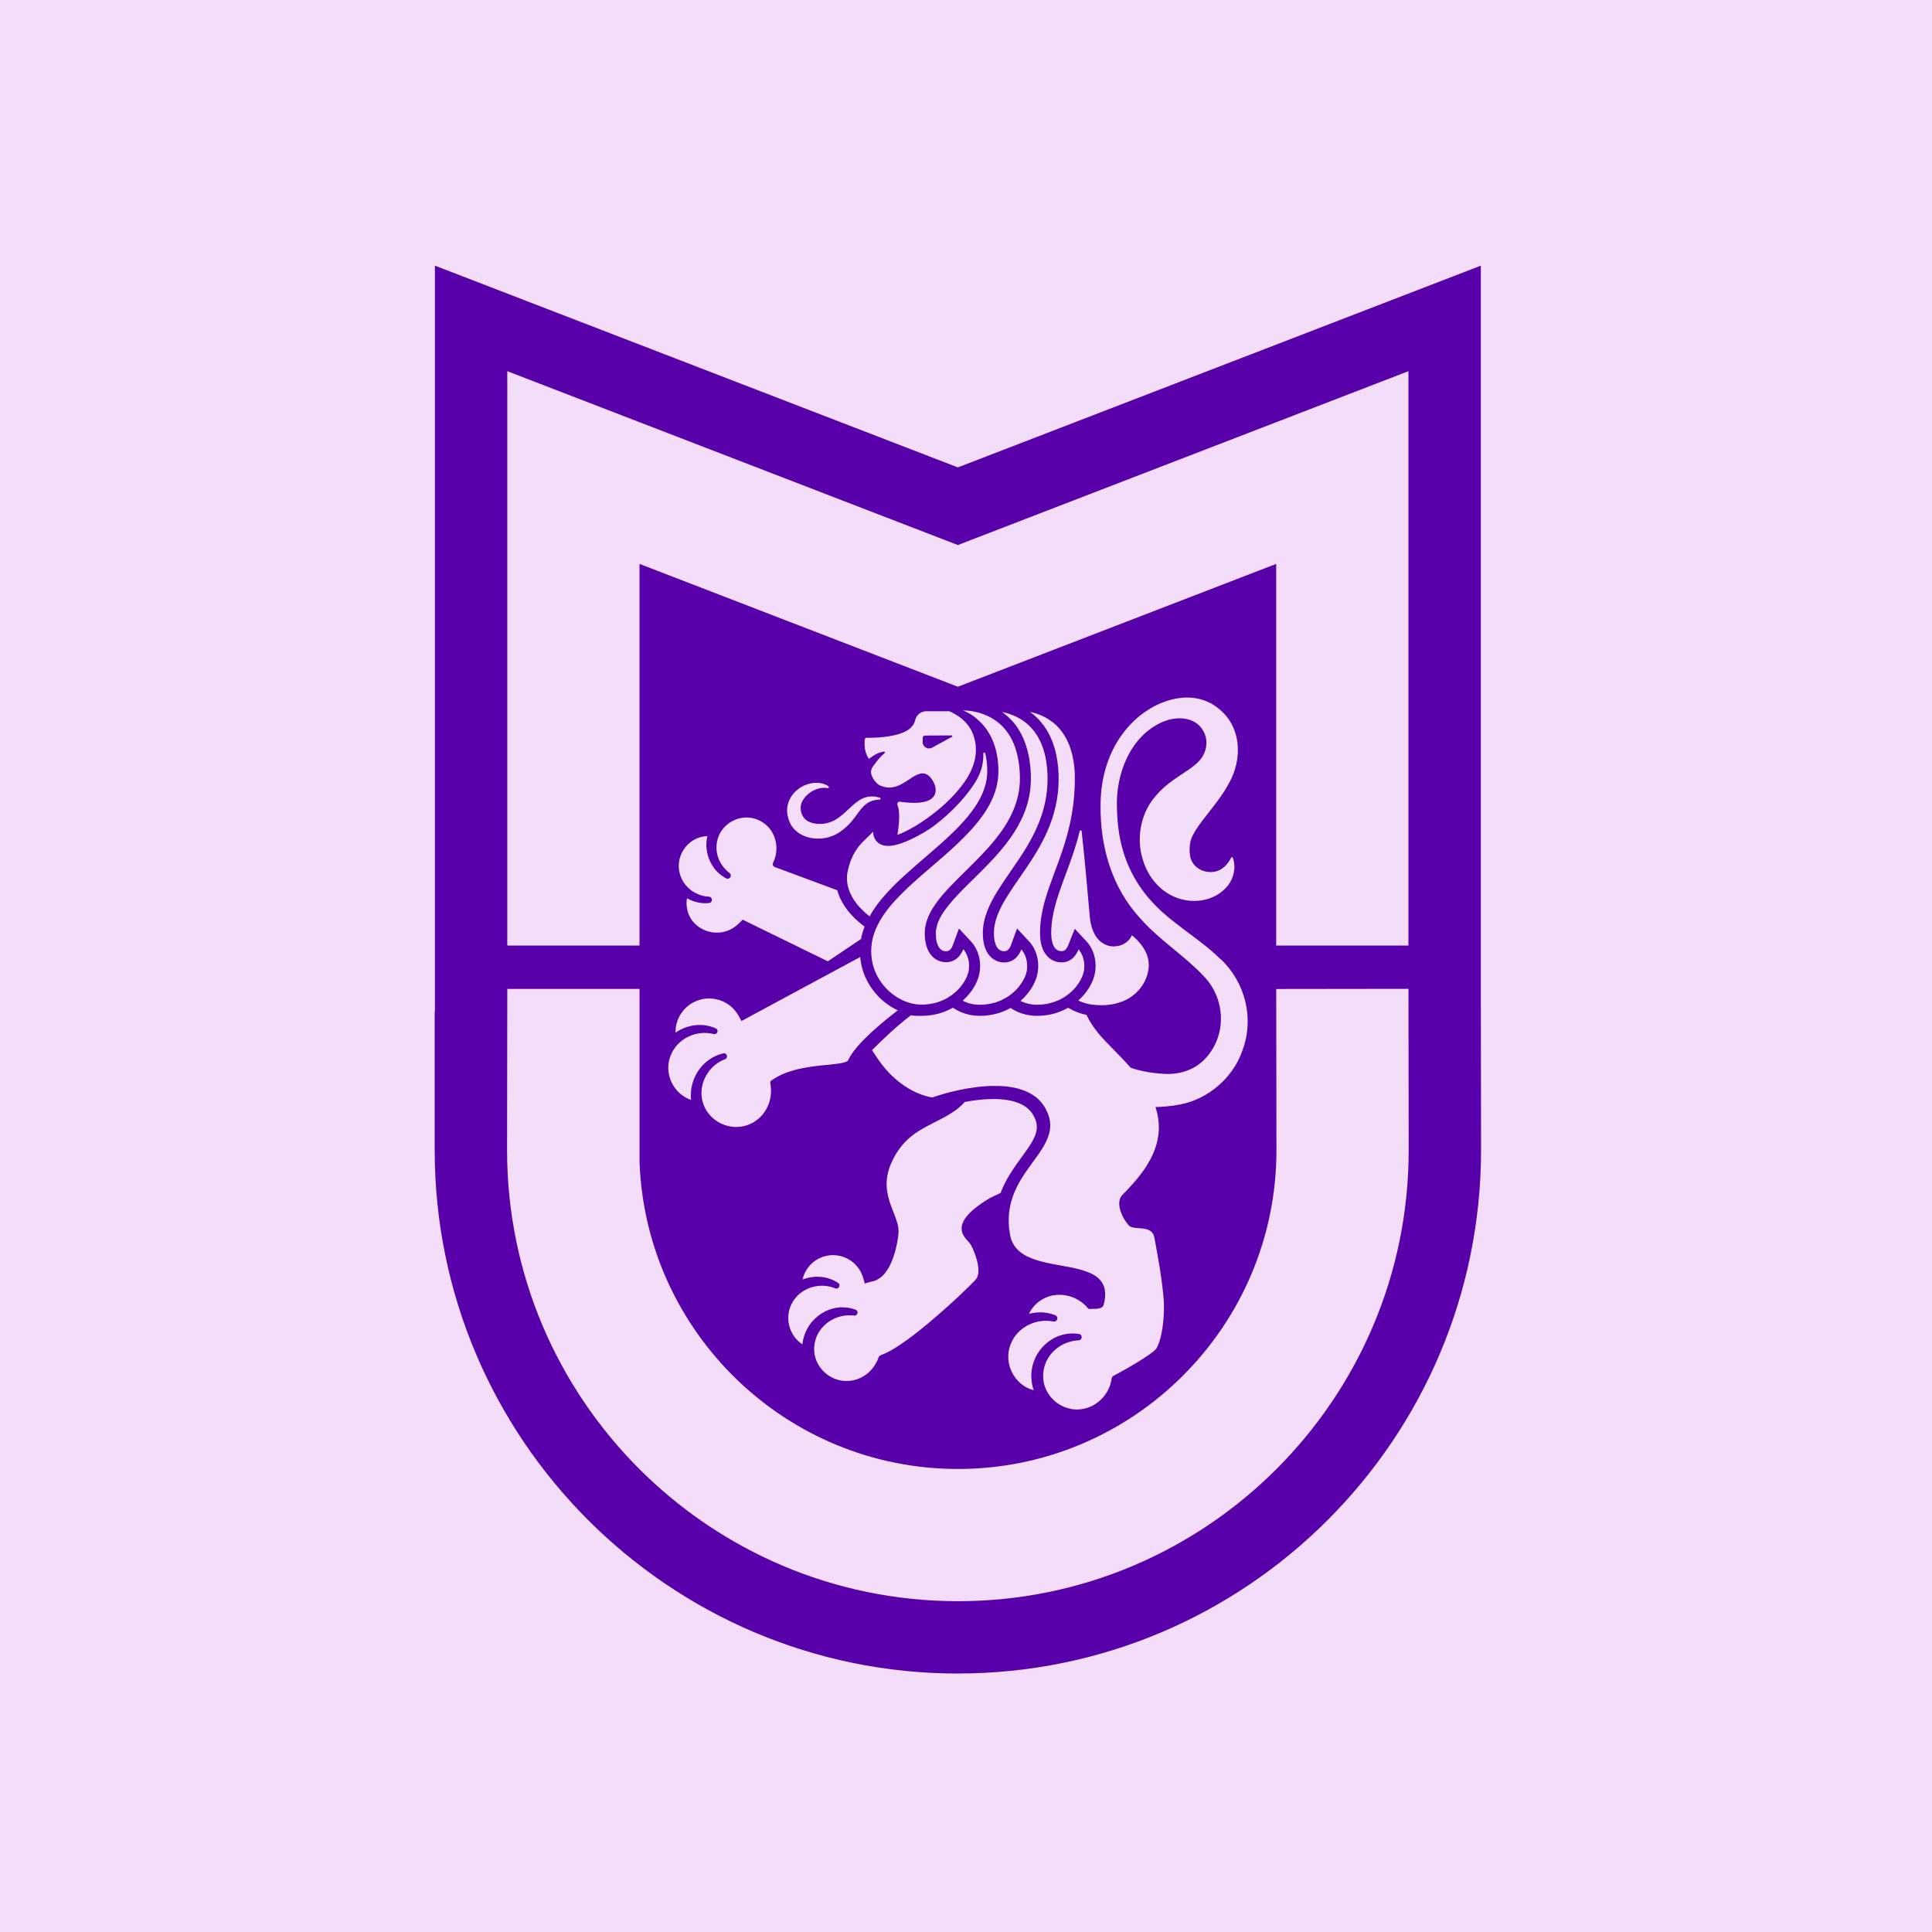 <svg width="80" height="80" viewBox="0 0 80 80" fill="none" xmlns="http://www.w3.org/2000/svg">
<rect width="80" height="80" fill="#F4DDF9"/>
<path fill-rule="evenodd" clip-rule="evenodd" d="M18 47.629C18 59.577 27.721 69.298 39.669 69.298V69.296C51.612 69.296 61.327 59.577 61.327 47.62L61.318 40.946V11L39.663 19.354L18.009 11V41.894H18V47.629Z" fill="#5800AA"/>
<path fill-rule="evenodd" clip-rule="evenodd" d="M58.32 39.154H52.844V23.35L39.663 28.436L26.481 23.35V39.154H21.006V15.37L39.663 22.569L58.32 15.37V39.154ZM39.669 66.302C29.373 66.302 20.997 57.926 20.997 47.631L21.006 40.95H26.482V48.129C26.745 55.176 32.559 60.827 39.669 60.827C46.939 60.827 52.855 54.907 52.855 47.631L52.846 40.953L58.322 40.946L58.331 47.627C58.331 57.926 49.959 66.302 39.669 66.302ZM28.39 36.647C28.332 36.576 28.281 36.497 28.238 36.413C28.224 36.386 28.211 36.356 28.2 36.327C27.863 35.503 28.48 34.636 29.289 34.623C29.203 34.993 29.258 35.388 29.43 35.721C29.472 35.805 29.523 35.884 29.58 35.959C29.615 36.007 29.653 36.051 29.693 36.093C29.741 36.14 29.792 36.186 29.847 36.228C29.898 36.268 29.951 36.303 30.008 36.336C30.015 36.34 30.022 36.344 30.029 36.348C30.036 36.352 30.043 36.356 30.05 36.36L30.054 36.362L30.059 36.365C30.063 36.367 30.066 36.369 30.069 36.371C30.109 36.393 30.147 36.391 30.18 36.376C30.191 36.371 30.2 36.365 30.209 36.358C30.228 36.343 30.242 36.323 30.252 36.301C30.261 36.279 30.262 36.255 30.259 36.232C30.255 36.204 30.242 36.177 30.213 36.155C30.184 36.133 30.156 36.109 30.129 36.085C30.116 36.074 30.103 36.063 30.092 36.052C30.087 36.049 30.084 36.044 30.079 36.04L30.079 36.04L30.079 36.04C30.077 36.037 30.075 36.035 30.072 36.032C29.997 35.959 29.933 35.88 29.878 35.794C29.873 35.786 29.868 35.778 29.863 35.77L29.862 35.77C29.853 35.756 29.844 35.742 29.836 35.727C29.745 35.566 29.688 35.386 29.671 35.2C29.657 35.02 29.679 34.852 29.73 34.698C29.754 34.621 29.785 34.552 29.825 34.482C29.865 34.413 29.911 34.349 29.962 34.288C30.354 33.836 31.059 33.681 31.624 34.08C32.072 34.393 32.248 34.987 32.098 35.503C32.08 35.573 32.052 35.639 32.021 35.705C32.019 35.709 32.017 35.713 32.016 35.718L32.016 35.718L32.016 35.718C32.014 35.722 32.012 35.726 32.01 35.73C31.994 35.761 31.992 35.793 32.001 35.82C32.01 35.847 32.029 35.871 32.054 35.888V35.889L32.067 35.895C32.076 35.901 32.085 35.904 32.094 35.906L34.669 36.863C34.874 37.621 35.5 38.15 35.8 38.367C35.743 38.514 35.698 38.662 35.666 38.816L35.661 38.848L35.656 38.88L34.279 39.806L30.771 38.091C30.766 38.088 30.763 38.085 30.76 38.082C30.756 38.079 30.754 38.077 30.753 38.078L30.749 38.082L30.74 38.078L30.742 38.091C30.652 38.184 30.557 38.279 30.453 38.358L30.449 38.361L30.449 38.361L30.449 38.361L30.449 38.361C30.424 38.381 30.398 38.401 30.37 38.417C29.618 38.902 28.562 38.472 28.44 37.566C28.422 37.44 28.425 37.313 28.447 37.194C28.722 37.352 29.042 37.427 29.36 37.392C29.483 37.381 29.51 37.238 29.443 37.169C29.422 37.149 29.397 37.134 29.36 37.13C29.075 37.117 28.799 37.011 28.579 36.834C28.509 36.777 28.447 36.715 28.39 36.647ZM42.793 46.187C42.542 45.737 41.982 45.508 41.131 45.508C40.728 45.508 40.315 45.561 39.945 45.63C39.918 45.663 39.839 45.748 39.788 45.793C39.671 45.9 39.548 45.991 39.422 46.073C39.2 46.218 38.967 46.337 38.732 46.456L38.628 46.509C38.551 46.547 38.474 46.588 38.397 46.628C38.296 46.681 38.198 46.738 38.099 46.798C38.047 46.829 37.996 46.862 37.945 46.897C37.872 46.948 37.799 47.001 37.729 47.058C37.66 47.115 37.588 47.177 37.52 47.245C37.482 47.283 37.444 47.323 37.407 47.365C37.217 47.579 37.043 47.843 36.897 48.18C36.878 48.222 36.862 48.262 36.847 48.302C36.801 48.423 36.77 48.54 36.748 48.654C36.726 48.767 36.715 48.875 36.714 48.981C36.712 49.051 36.714 49.12 36.719 49.188C36.724 49.256 36.734 49.322 36.745 49.386C36.756 49.45 36.77 49.514 36.785 49.574C36.8 49.635 36.818 49.697 36.836 49.755C36.854 49.814 36.874 49.872 36.895 49.929C36.903 49.952 36.911 49.974 36.919 49.996L36.92 49.996L36.922 50.004L36.935 50.037L36.99 50.18C37.003 50.214 37.016 50.246 37.029 50.279L37.052 50.339L37.063 50.368C37.089 50.437 37.114 50.504 37.134 50.57C37.189 50.745 37.222 50.916 37.204 51.08C37.2 51.125 37.193 51.174 37.186 51.225L37.186 51.226L37.18 51.267C37.171 51.335 37.158 51.406 37.144 51.481C37.125 51.58 37.101 51.684 37.072 51.79L37.061 51.83L37.05 51.869C37.036 51.922 37.019 51.975 37.001 52.028C36.983 52.081 36.964 52.134 36.942 52.186C36.935 52.203 36.928 52.22 36.921 52.237C36.906 52.271 36.892 52.305 36.876 52.339C36.865 52.365 36.853 52.389 36.84 52.413C36.82 52.451 36.8 52.489 36.778 52.526C36.757 52.559 36.737 52.59 36.717 52.621C36.688 52.665 36.655 52.705 36.622 52.744C36.605 52.764 36.589 52.782 36.571 52.8C36.536 52.837 36.499 52.87 36.461 52.899C36.406 52.941 36.349 52.976 36.287 53.005V53.007L36.278 53.011C36.277 53.011 36.276 53.011 36.276 53.011C36.275 53.012 36.274 53.013 36.274 53.013C36.23 53.033 36.183 53.047 36.135 53.059C36.113 53.064 36.091 53.068 36.069 53.071L35.848 53.135C35.846 53.136 35.845 53.137 35.843 53.137C35.842 53.138 35.841 53.138 35.839 53.139C35.831 53.142 35.824 53.146 35.817 53.15C35.812 53.153 35.808 53.155 35.804 53.157L35.809 53.146L35.74 52.907C35.733 52.885 35.725 52.863 35.718 52.843C35.495 52.197 34.799 51.831 34.135 52.023C33.802 52.118 33.527 52.339 33.361 52.641C33.3 52.751 33.258 52.866 33.231 52.983C33.698 52.802 34.239 52.822 34.7 53.117C34.803 53.183 34.764 53.316 34.677 53.349C34.647 53.36 34.614 53.36 34.58 53.346C34.133 53.161 33.61 53.223 33.22 53.489C33.143 53.542 33.07 53.6 33.006 53.67C32.944 53.736 32.887 53.807 32.837 53.886C32.835 53.89 32.833 53.894 32.83 53.898L32.826 53.906L32.823 53.911C32.461 54.51 32.658 55.298 33.227 55.666C33.257 55.342 33.383 55.044 33.569 54.799C33.621 54.731 33.678 54.669 33.738 54.61C33.804 54.546 33.873 54.489 33.947 54.437C34.188 54.266 34.472 54.158 34.77 54.136C34.819 54.133 34.871 54.131 34.922 54.133C34.98 54.135 35.039 54.14 35.098 54.147C35.145 54.155 35.193 54.162 35.24 54.175C35.303 54.189 35.367 54.209 35.429 54.233C35.535 54.274 35.529 54.402 35.456 54.455C35.432 54.471 35.401 54.48 35.367 54.475C35.279 54.464 35.189 54.46 35.101 54.464C35.099 54.464 35.097 54.464 35.095 54.464L35.09 54.465L35.085 54.465C35.083 54.466 35.081 54.466 35.079 54.466C35.068 54.466 35.058 54.467 35.047 54.469L35.043 54.469C35.037 54.469 35.032 54.469 35.026 54.471C35.002 54.473 34.977 54.477 34.953 54.48C34.873 54.491 34.796 54.51 34.719 54.535L34.716 54.536L34.711 54.538L34.705 54.54L34.7 54.541C34.697 54.542 34.694 54.543 34.691 54.544C34.527 54.599 34.373 54.682 34.237 54.79C34.159 54.852 34.087 54.921 34.023 54.998C33.925 55.117 33.844 55.255 33.791 55.406C33.738 55.558 33.712 55.71 33.712 55.856C33.712 55.952 33.721 56.045 33.742 56.135C33.764 56.233 33.795 56.327 33.839 56.415C34.126 57.017 34.858 57.375 35.577 57.079C35.83 56.973 36.042 56.794 36.196 56.57C36.274 56.457 36.338 56.332 36.382 56.201C36.395 56.168 36.415 56.146 36.439 56.131C36.443 56.129 36.448 56.127 36.454 56.126C36.459 56.122 36.465 56.119 36.471 56.116L36.487 56.109L36.505 56.1C36.783 56.005 37.154 55.776 37.559 55.483C37.711 55.373 37.866 55.255 38.024 55.13C38.05 55.109 38.076 55.088 38.102 55.067C38.129 55.046 38.155 55.025 38.181 55.004C38.287 54.92 38.391 54.832 38.495 54.745L38.495 54.745L38.495 54.745L38.495 54.745L38.495 54.744L38.495 54.744L38.495 54.744L38.496 54.744L38.496 54.744L38.496 54.744L38.496 54.744C38.705 54.568 38.911 54.389 39.105 54.217L39.242 54.096L39.246 54.092L39.25 54.089C39.329 54.017 39.407 53.946 39.482 53.877L39.482 53.877L39.523 53.84C39.61 53.759 39.693 53.682 39.77 53.609C39.922 53.465 40.055 53.337 40.161 53.232C40.297 53.099 40.388 53.002 40.417 52.965C40.441 52.936 40.459 52.903 40.474 52.864C40.489 52.826 40.498 52.786 40.505 52.744C40.509 52.714 40.513 52.685 40.514 52.654C40.516 52.592 40.513 52.526 40.505 52.458C40.498 52.394 40.485 52.328 40.471 52.261L40.469 52.25C40.452 52.18 40.432 52.111 40.41 52.041C40.399 52.006 40.388 51.973 40.375 51.94C40.34 51.842 40.3 51.748 40.264 51.668C40.238 51.615 40.212 51.567 40.189 51.527C40.178 51.507 40.161 51.486 40.141 51.463C40.125 51.444 40.107 51.424 40.088 51.403L40.088 51.403C40.059 51.371 40.027 51.337 39.996 51.298C39.964 51.258 39.932 51.216 39.905 51.168C39.89 51.144 39.878 51.119 39.867 51.093C39.865 51.089 39.863 51.086 39.862 51.082C39.861 51.078 39.859 51.075 39.857 51.071C39.85 51.053 39.845 51.035 39.839 51.016L39.839 51.016C39.834 50.994 39.828 50.972 39.825 50.949C39.815 50.89 39.815 50.828 39.828 50.76C39.841 50.692 39.867 50.621 39.909 50.544C39.913 50.538 39.916 50.531 39.92 50.524C39.925 50.515 39.93 50.506 39.936 50.496C39.948 50.476 39.962 50.456 39.977 50.435L39.977 50.435L39.977 50.435L39.993 50.412C40.033 50.357 40.081 50.303 40.137 50.244C40.154 50.226 40.172 50.207 40.192 50.189C40.26 50.123 40.339 50.055 40.43 49.986C40.485 49.944 40.544 49.9 40.608 49.854C40.622 49.843 40.637 49.834 40.652 49.823C40.756 49.752 40.873 49.677 41.003 49.6C41.022 49.588 41.082 49.561 41.155 49.529L41.155 49.528L41.155 49.528C41.246 49.487 41.357 49.437 41.431 49.398C41.651 48.814 41.997 48.337 42.304 47.914L42.306 47.913C42.86 47.151 43.113 46.76 42.791 46.181L42.793 46.187ZM34.42 44.077C34.355 44.084 34.285 44.092 34.214 44.099V44.097C34.071 44.11 33.917 44.126 33.76 44.147C33.165 44.222 32.495 44.357 31.99 44.71C31.957 44.719 31.93 44.739 31.911 44.769C31.895 44.794 31.89 44.825 31.897 44.862C31.931 45.031 31.935 45.204 31.913 45.373C31.862 45.764 31.663 46.136 31.342 46.376C30.7 46.871 29.794 46.699 29.337 46.106C29.28 46.033 29.23 45.955 29.188 45.869C29.15 45.79 29.119 45.706 29.095 45.616L29.084 45.572C29.002 45.239 29.057 44.895 29.207 44.599C29.247 44.518 29.294 44.441 29.348 44.37C29.417 44.276 29.498 44.191 29.587 44.115C29.624 44.084 29.662 44.057 29.701 44.029L29.701 44.029C29.77 43.982 29.843 43.94 29.92 43.903L29.92 43.903L29.92 43.903L29.92 43.903L29.92 43.903L29.921 43.903L29.921 43.903L29.921 43.903L29.921 43.903C29.953 43.889 29.986 43.874 30.021 43.861C30.043 43.852 30.061 43.839 30.074 43.825C30.081 43.815 30.089 43.806 30.092 43.797C30.098 43.781 30.103 43.764 30.103 43.748C30.103 43.713 30.091 43.676 30.067 43.651L30.061 43.646L30.057 43.642C30.053 43.64 30.05 43.637 30.047 43.634C30.036 43.627 30.023 43.621 30.008 43.618C29.99 43.612 29.968 43.612 29.944 43.618C29.849 43.642 29.758 43.673 29.67 43.709C29.448 43.804 29.254 43.942 29.097 44.11C29.037 44.174 28.982 44.242 28.932 44.313C28.886 44.381 28.844 44.45 28.808 44.522C28.648 44.833 28.577 45.19 28.614 45.545C27.876 45.294 27.476 44.443 27.768 43.711C27.772 43.703 27.776 43.694 27.779 43.685L27.779 43.685L27.786 43.669L27.79 43.66C27.82 43.588 27.858 43.521 27.898 43.457C27.948 43.38 28.003 43.308 28.065 43.244C28.436 42.855 29.02 42.679 29.552 42.818C29.589 42.827 29.62 42.822 29.646 42.807C29.726 42.761 29.745 42.628 29.635 42.58C29.062 42.331 28.442 42.435 27.971 42.761C27.962 42.26 28.228 41.769 28.698 41.513C29.026 41.336 29.402 41.295 29.759 41.402C30.063 41.491 30.323 41.678 30.502 41.934L30.502 41.934C30.533 41.98 30.564 42.026 30.59 42.073L30.702 42.278L35.619 39.628C35.636 39.808 35.668 39.985 35.72 40.157C35.819 40.488 35.985 40.801 36.214 41.083C36.481 41.411 36.812 41.667 37.175 41.835C37.172 41.837 37.169 41.839 37.167 41.841L37.167 41.841L37.167 41.841L37.163 41.844L37.16 41.846C37.048 41.932 36.929 42.026 36.809 42.123C36.49 42.381 36.15 42.672 35.855 42.963L35.84 42.977C35.765 43.05 35.694 43.125 35.626 43.199C35.588 43.241 35.551 43.283 35.515 43.325C35.502 43.34 35.489 43.356 35.476 43.371L35.476 43.371C35.463 43.386 35.451 43.401 35.438 43.416C35.417 43.441 35.398 43.466 35.379 43.49L35.354 43.523C35.248 43.663 35.165 43.799 35.112 43.923C35.004 44.006 34.75 44.042 34.42 44.077ZM43.976 36.62C43.914 36.794 43.854 36.964 43.801 37.13C43.64 37.634 43.528 38.118 43.528 38.638C43.528 39.112 43.682 39.385 43.953 39.385C44.02 39.385 44.134 39.385 44.234 39.136L44.298 38.975L44.505 38.461L45.001 38.993C45.104 39.103 45.431 39.515 45.354 40.197C45.329 40.422 45.237 40.673 45.085 40.917C44.99 41.069 44.871 41.218 44.728 41.356C44.711 41.373 44.693 41.39 44.675 41.406L44.65 41.429C44.654 41.431 44.657 41.433 44.659 41.434L44.659 41.434C44.696 41.451 44.732 41.467 44.769 41.482C44.777 41.485 44.785 41.488 44.794 41.491L44.807 41.497C44.82 41.502 44.833 41.507 44.846 41.511C44.974 41.555 45.111 41.586 45.254 41.603L45.312 41.608C45.349 41.612 45.386 41.616 45.42 41.617C45.435 41.619 45.45 41.619 45.466 41.619C45.51 41.621 45.554 41.623 45.596 41.623H45.62H45.631H45.676C45.7 41.623 45.724 41.623 45.748 41.621C45.764 41.621 45.779 41.619 45.795 41.617L45.861 41.612L45.909 41.606C45.92 41.605 45.932 41.604 45.943 41.603C45.952 41.601 45.962 41.6 45.971 41.599L45.975 41.599C45.989 41.597 46.004 41.595 46.017 41.592L46.077 41.581C46.082 41.58 46.087 41.579 46.092 41.578L46.099 41.576L46.112 41.574L46.121 41.572C46.126 41.571 46.131 41.57 46.136 41.569L46.15 41.565C46.16 41.563 46.17 41.561 46.18 41.559C46.184 41.558 46.189 41.557 46.193 41.556L46.193 41.556L46.193 41.556L46.193 41.556L46.193 41.556L46.193 41.556C46.199 41.555 46.205 41.553 46.211 41.552C46.215 41.551 46.218 41.549 46.222 41.548L46.251 41.54L46.28 41.532L46.319 41.52C46.331 41.517 46.343 41.513 46.355 41.509L46.365 41.506L46.377 41.502C46.388 41.498 46.401 41.495 46.412 41.491C46.421 41.488 46.43 41.484 46.439 41.481C46.453 41.476 46.466 41.471 46.48 41.466C46.487 41.462 46.495 41.46 46.5 41.458L46.526 41.447L46.526 41.447L46.526 41.447L46.526 41.447C46.546 41.439 46.567 41.43 46.586 41.42L46.599 41.414L46.603 41.412L46.61 41.409C46.623 41.403 46.637 41.396 46.65 41.389L46.668 41.38C46.674 41.377 46.679 41.374 46.684 41.371C46.689 41.369 46.694 41.366 46.699 41.363L46.7 41.363L46.721 41.351C46.73 41.346 46.739 41.341 46.747 41.336C46.758 41.33 46.769 41.323 46.778 41.316L46.822 41.288C46.828 41.284 46.833 41.281 46.838 41.277L46.839 41.276C46.843 41.273 46.848 41.27 46.853 41.266C46.862 41.26 46.871 41.254 46.879 41.247L46.88 41.247L46.89 41.24L46.893 41.237C46.903 41.23 46.914 41.222 46.923 41.213C46.935 41.204 46.948 41.193 46.961 41.182C46.964 41.179 46.968 41.177 46.971 41.174C46.977 41.169 46.983 41.163 46.99 41.158C46.997 41.153 47.003 41.147 47.009 41.142C47.015 41.136 47.021 41.131 47.027 41.125C47.03 41.122 47.033 41.12 47.036 41.117C47.042 41.111 47.048 41.106 47.054 41.1C47.067 41.089 47.078 41.078 47.089 41.065C47.094 41.06 47.099 41.056 47.103 41.051L47.105 41.048C47.108 41.045 47.111 41.042 47.113 41.039C47.118 41.034 47.123 41.029 47.127 41.023C47.134 41.016 47.141 41.008 47.148 41.001C47.151 40.997 47.155 40.993 47.159 40.989L47.159 40.989L47.164 40.983L47.17 40.977C47.176 40.97 47.182 40.962 47.188 40.955L47.191 40.952C47.196 40.945 47.201 40.939 47.206 40.933C47.212 40.928 47.217 40.92 47.221 40.915L47.236 40.895C47.247 40.88 47.258 40.866 47.269 40.851C47.272 40.847 47.274 40.842 47.278 40.838L47.285 40.827L47.296 40.812L47.314 40.785C47.317 40.78 47.319 40.776 47.322 40.772C47.324 40.768 47.326 40.764 47.329 40.759C47.338 40.745 47.347 40.73 47.355 40.715L47.371 40.688L47.378 40.674L47.382 40.667L47.382 40.667L47.388 40.656L47.393 40.646L47.398 40.635L47.402 40.627C47.404 40.623 47.406 40.62 47.408 40.617C47.415 40.602 47.42 40.589 47.428 40.576C47.433 40.565 47.437 40.556 47.441 40.545C47.443 40.538 47.446 40.531 47.449 40.524L47.449 40.524L47.453 40.514L47.457 40.503C47.459 40.498 47.461 40.493 47.463 40.488L47.465 40.482L47.47 40.472C47.475 40.457 47.481 40.444 47.484 40.43C47.488 40.419 47.492 40.408 47.495 40.399C47.501 40.384 47.505 40.369 47.508 40.355C47.51 40.349 47.511 40.344 47.513 40.339L47.515 40.332L47.517 40.324C47.521 40.309 47.525 40.294 47.528 40.278C47.53 40.269 47.534 40.258 47.536 40.249L47.536 40.248C47.539 40.232 47.543 40.216 47.545 40.199L47.548 40.186L47.55 40.174L47.561 40.1V40.099C47.62 39.599 47.345 39.2 47.124 38.964C47.102 38.94 47.08 38.918 47.06 38.898L47.06 38.898C47.038 38.876 47.016 38.856 46.996 38.838L46.974 38.818C46.944 38.792 46.92 38.771 46.901 38.756L46.901 38.756C46.883 38.74 46.871 38.73 46.868 38.726C46.861 38.744 46.851 38.763 46.842 38.781C46.839 38.786 46.835 38.792 46.833 38.797C46.829 38.804 46.826 38.81 46.822 38.816C46.818 38.822 46.815 38.828 46.811 38.834C46.81 38.837 46.808 38.84 46.806 38.842L46.803 38.846C46.801 38.848 46.8 38.85 46.798 38.852C46.791 38.863 46.784 38.873 46.775 38.883L46.771 38.887L46.769 38.89L46.767 38.893L46.764 38.897C46.763 38.898 46.761 38.9 46.76 38.902C46.757 38.904 46.755 38.907 46.752 38.91L46.747 38.916C46.743 38.921 46.739 38.926 46.734 38.931L46.718 38.947C46.709 38.959 46.698 38.968 46.687 38.977L46.683 38.979L46.679 38.983C46.678 38.985 46.676 38.986 46.675 38.987L46.672 38.99L46.623 39.028C46.622 39.029 46.621 39.029 46.62 39.03C46.619 39.03 46.618 39.031 46.617 39.032C46.602 39.043 46.586 39.054 46.569 39.063C46.567 39.065 46.564 39.066 46.56 39.068L46.555 39.071L46.551 39.074C46.538 39.081 46.526 39.088 46.515 39.094L46.493 39.105C46.486 39.108 46.48 39.11 46.474 39.113C46.468 39.116 46.462 39.119 46.456 39.121L46.452 39.123L46.448 39.125L46.441 39.127L46.432 39.13C46.428 39.132 46.424 39.134 46.42 39.136L46.413 39.138C46.407 39.14 46.4 39.142 46.394 39.145C46.391 39.146 46.388 39.147 46.384 39.148C46.38 39.15 46.375 39.151 46.37 39.153C46.355 39.156 46.341 39.16 46.324 39.163C46.319 39.165 46.312 39.167 46.306 39.167L46.294 39.169L46.283 39.171L46.266 39.175C46.258 39.176 46.25 39.177 46.242 39.178C46.24 39.178 46.238 39.178 46.236 39.179C46.233 39.179 46.231 39.18 46.229 39.18C46.211 39.182 46.193 39.184 46.176 39.185C46.169 39.185 46.161 39.185 46.152 39.187C46.148 39.187 46.143 39.188 46.138 39.188L46.13 39.189L46.126 39.189L46.121 39.189H46.11C46.102 39.189 46.094 39.189 46.086 39.188L46.077 39.188L46.067 39.187L46.061 39.187C46.056 39.187 46.052 39.187 46.047 39.186C46.042 39.186 46.038 39.185 46.033 39.185C46.011 39.184 45.991 39.18 45.969 39.176C45.964 39.174 45.96 39.174 45.955 39.174C45.929 39.169 45.903 39.163 45.878 39.154C45.874 39.153 45.87 39.152 45.867 39.151C45.863 39.149 45.859 39.148 45.856 39.147C45.837 39.142 45.819 39.134 45.801 39.127L45.801 39.127C45.797 39.125 45.794 39.124 45.79 39.122L45.787 39.12L45.787 39.12L45.787 39.12L45.787 39.12L45.787 39.12L45.787 39.12C45.782 39.118 45.778 39.116 45.773 39.114C45.757 39.107 45.742 39.099 45.726 39.09C45.721 39.087 45.716 39.085 45.711 39.082L45.705 39.078L45.697 39.074L45.653 39.046L45.647 39.042L45.638 39.036C45.633 39.033 45.628 39.03 45.623 39.026L45.58 38.993L45.552 38.971C45.537 38.959 45.523 38.944 45.508 38.929L45.508 38.929L45.486 38.907L45.484 38.905C45.467 38.886 45.447 38.864 45.431 38.841L45.431 38.84L45.429 38.839L45.428 38.837C45.426 38.835 45.425 38.834 45.424 38.832C45.404 38.807 45.384 38.777 45.365 38.748L45.349 38.721L45.341 38.707C45.331 38.69 45.321 38.673 45.312 38.655C45.305 38.642 45.3 38.629 45.294 38.616C45.283 38.594 45.274 38.572 45.265 38.55C45.263 38.544 45.26 38.538 45.257 38.532L45.257 38.532L45.253 38.523C45.251 38.517 45.248 38.511 45.246 38.505C45.24 38.488 45.235 38.473 45.229 38.457L45.221 38.433C45.215 38.417 45.21 38.4 45.206 38.384L45.195 38.344L45.184 38.305L45.181 38.293L45.179 38.283L45.179 38.283L45.179 38.283L45.179 38.283C45.176 38.274 45.173 38.264 45.171 38.254C45.164 38.223 45.159 38.192 45.153 38.161C45.151 38.153 45.15 38.144 45.148 38.136C45.147 38.128 45.146 38.121 45.144 38.113C45.137 38.064 45.131 38.014 45.126 37.963L45.07 37.344C45.05 37.111 45.031 36.904 45.014 36.713C45.007 36.627 44.999 36.545 44.992 36.462C44.987 36.401 44.981 36.342 44.976 36.283L44.97 36.224L44.959 36.098C44.956 36.062 44.952 36.027 44.949 35.992C44.946 35.957 44.943 35.922 44.939 35.886C44.935 35.844 44.932 35.802 44.926 35.76C44.918 35.672 44.909 35.584 44.9 35.493L44.9 35.492C44.893 35.423 44.886 35.353 44.879 35.28C44.876 35.255 44.873 35.23 44.871 35.205L44.871 35.205C44.869 35.182 44.867 35.159 44.864 35.136C44.851 35.004 44.837 34.865 44.82 34.715C44.819 34.709 44.819 34.704 44.818 34.698L44.818 34.698L44.818 34.692C44.817 34.689 44.817 34.685 44.816 34.682C44.807 34.598 44.798 34.51 44.789 34.418C44.783 34.373 44.719 34.369 44.708 34.413C44.544 35.088 44.324 35.681 44.117 36.235L44.085 36.323C44.048 36.421 44.012 36.518 43.978 36.612L43.976 36.62ZM43.735 31.243C43.697 31.062 43.644 30.881 43.576 30.703L43.574 30.701C43.397 30.242 43.107 29.806 42.652 29.479L42.679 29.484C42.683 29.484 42.687 29.484 42.69 29.486L42.69 29.486C42.716 29.492 42.741 29.497 42.767 29.505C42.77 29.505 42.772 29.506 42.774 29.506C42.777 29.507 42.779 29.507 42.782 29.508C42.809 29.515 42.835 29.523 42.862 29.532C42.867 29.532 42.87 29.533 42.874 29.535L42.877 29.536C42.894 29.542 42.913 29.548 42.931 29.554L42.959 29.563C42.961 29.564 42.963 29.565 42.966 29.566C42.968 29.567 42.97 29.568 42.972 29.569C43.001 29.578 43.031 29.589 43.06 29.602C43.063 29.603 43.065 29.603 43.069 29.605L43.096 29.617L43.096 29.617L43.096 29.617C43.117 29.626 43.139 29.635 43.16 29.645L43.164 29.647C43.195 29.662 43.226 29.677 43.257 29.693L43.268 29.698C43.298 29.713 43.329 29.73 43.358 29.748C43.364 29.752 43.367 29.753 43.373 29.757C43.402 29.773 43.431 29.792 43.461 29.812L43.465 29.815L43.468 29.817C43.47 29.819 43.472 29.821 43.475 29.823C43.505 29.843 43.534 29.863 43.563 29.885C43.569 29.889 43.574 29.892 43.578 29.896C43.607 29.918 43.636 29.942 43.666 29.968C43.667 29.969 43.669 29.971 43.671 29.972C43.673 29.973 43.675 29.975 43.676 29.977C43.708 30.002 43.737 30.03 43.766 30.059L43.768 30.063C43.787 30.082 43.806 30.102 43.825 30.122C43.834 30.133 43.844 30.143 43.854 30.154C43.856 30.158 43.859 30.16 43.861 30.163C43.889 30.194 43.916 30.227 43.942 30.26C43.944 30.263 43.946 30.265 43.947 30.268C43.949 30.27 43.951 30.272 43.953 30.275C43.978 30.308 44.004 30.343 44.028 30.379C44.032 30.385 44.037 30.392 44.041 30.398C44.065 30.434 44.088 30.473 44.11 30.511C44.112 30.515 44.114 30.518 44.116 30.521L44.117 30.524L44.121 30.531C44.143 30.571 44.165 30.613 44.187 30.655L44.19 30.663C44.192 30.667 44.194 30.67 44.196 30.674C44.218 30.72 44.238 30.765 44.258 30.813L44.26 30.818L44.262 30.822C44.282 30.872 44.3 30.921 44.319 30.974C44.319 30.978 44.321 30.981 44.321 30.981L44.334 31.025L44.335 31.025L44.335 31.025C44.347 31.064 44.359 31.103 44.37 31.144L44.372 31.148L44.377 31.164C44.392 31.219 44.405 31.276 44.418 31.333L44.423 31.36C44.436 31.417 44.447 31.477 44.456 31.538C44.456 31.547 44.458 31.558 44.46 31.567C44.469 31.629 44.476 31.691 44.483 31.757C44.484 31.762 44.485 31.767 44.485 31.772C44.486 31.777 44.486 31.782 44.487 31.787C44.493 31.854 44.498 31.924 44.502 31.995V32.015C44.505 32.09 44.507 32.167 44.507 32.248C44.507 32.27 44.507 32.292 44.506 32.313C44.506 32.336 44.505 32.357 44.505 32.379C44.485 33.693 44.18 34.711 43.854 35.615C43.805 35.752 43.754 35.887 43.705 36.02L43.704 36.021L43.704 36.022L43.704 36.022L43.676 36.096C43.664 36.132 43.65 36.167 43.637 36.203C43.624 36.239 43.611 36.275 43.598 36.31C43.595 36.318 43.593 36.325 43.59 36.332L43.587 36.341C43.543 36.459 43.501 36.576 43.461 36.693C43.451 36.717 43.444 36.739 43.437 36.76C43.43 36.778 43.424 36.796 43.419 36.813C43.413 36.831 43.407 36.849 43.4 36.867L43.398 36.873L43.396 36.879C43.394 36.883 43.393 36.888 43.391 36.892L43.378 36.932C43.348 37.026 43.318 37.12 43.29 37.214C43.155 37.677 43.065 38.142 43.065 38.64C43.065 39.193 43.241 39.516 43.47 39.688C43.501 39.712 43.534 39.734 43.567 39.752C43.691 39.82 43.825 39.849 43.951 39.849C44.134 39.849 44.275 39.793 44.385 39.705C44.412 39.683 44.436 39.661 44.46 39.637C44.485 39.61 44.509 39.581 44.531 39.549C44.569 39.498 44.601 39.441 44.628 39.385C44.632 39.375 44.637 39.366 44.641 39.357C44.648 39.341 44.655 39.326 44.661 39.31L44.664 39.313C44.676 39.328 44.714 39.372 44.756 39.443C44.773 39.472 44.789 39.505 44.806 39.542C44.806 39.545 44.808 39.547 44.809 39.549C44.811 39.552 44.812 39.554 44.813 39.557C44.816 39.563 44.818 39.569 44.821 39.576L44.828 39.597C44.832 39.606 44.835 39.615 44.839 39.624C44.875 39.734 44.903 39.871 44.899 40.034C44.899 40.068 44.896 40.101 44.893 40.138L44.892 40.148C44.886 40.197 44.875 40.25 44.859 40.305C44.813 40.466 44.72 40.649 44.582 40.825C44.564 40.85 44.544 40.874 44.522 40.9C44.441 40.995 44.346 41.085 44.24 41.169C44.191 41.207 44.138 41.246 44.081 41.282C44.03 41.313 43.978 41.343 43.924 41.372C43.892 41.389 43.861 41.403 43.828 41.418C43.719 41.467 43.6 41.509 43.473 41.54C43.407 41.557 43.34 41.57 43.27 41.581C43.236 41.586 43.201 41.59 43.164 41.593C43.091 41.601 43.018 41.604 42.941 41.604C42.906 41.604 42.87 41.603 42.835 41.601C42.694 41.592 42.56 41.564 42.436 41.522C42.375 41.502 42.315 41.476 42.256 41.447C42.683 41.076 42.935 40.6 42.979 40.201C43.056 39.518 42.729 39.106 42.626 38.997L42.115 38.448L41.856 39.15C41.815 39.258 41.735 39.388 41.579 39.388C41.309 39.388 41.155 39.116 41.155 38.642C41.155 37.913 41.614 37.223 42.158 36.435C42.173 36.414 42.188 36.392 42.202 36.371L42.22 36.345L42.299 36.23C42.358 36.145 42.417 36.059 42.476 35.972C42.626 35.752 42.774 35.525 42.915 35.289C43.082 35.009 43.239 34.716 43.375 34.405C43.649 33.774 43.836 33.066 43.836 32.248C43.836 31.938 43.81 31.593 43.735 31.243ZM41.905 29.84C42.174 30.138 42.355 30.482 42.474 30.837C42.526 30.987 42.564 31.139 42.595 31.289C42.612 31.368 42.624 31.445 42.635 31.523C42.672 31.776 42.687 32.023 42.687 32.248C42.687 32.341 42.683 32.433 42.676 32.524C42.555 34.184 41.358 35.364 40.295 36.413C40.275 36.433 40.255 36.453 40.234 36.472C39.883 36.818 39.544 37.154 39.279 37.486C39.061 37.756 38.893 38.023 38.809 38.285C38.787 38.369 38.769 38.453 38.754 38.539C38.75 38.574 38.748 38.607 38.748 38.642C38.748 39.116 38.904 39.389 39.173 39.389C39.328 39.389 39.409 39.259 39.449 39.151L39.709 38.448L40.22 38.997C40.322 39.107 40.65 39.519 40.573 40.201C40.529 40.595 40.282 41.067 39.863 41.436C40.073 41.546 40.311 41.605 40.571 41.605C40.648 41.605 40.721 41.601 40.794 41.594C40.831 41.59 40.866 41.587 40.901 41.581C40.97 41.57 41.038 41.557 41.104 41.541C41.232 41.51 41.351 41.468 41.461 41.416C41.492 41.402 41.523 41.387 41.554 41.371C41.609 41.341 41.66 41.312 41.711 41.281C41.766 41.246 41.819 41.208 41.869 41.169C41.977 41.085 42.072 40.994 42.154 40.898L42.203 40.838C42.267 40.758 42.321 40.677 42.366 40.596C42.388 40.556 42.408 40.516 42.427 40.477C42.463 40.399 42.489 40.322 42.505 40.252C42.515 40.216 42.52 40.183 42.524 40.15C42.531 40.086 42.533 40.024 42.531 39.967C42.529 39.91 42.524 39.855 42.516 39.806C42.507 39.757 42.496 39.709 42.483 39.667C42.467 39.614 42.449 39.566 42.429 39.524C42.388 39.44 42.348 39.381 42.321 39.347L42.311 39.335L42.306 39.33L42.306 39.33C42.3 39.322 42.295 39.316 42.291 39.314C42.253 39.416 42.191 39.53 42.101 39.627L42.097 39.632C41.978 39.758 41.81 39.853 41.583 39.853C41.556 39.853 41.529 39.852 41.502 39.85L41.497 39.85C41.409 39.841 41.321 39.817 41.235 39.775C41.213 39.764 41.193 39.753 41.171 39.74L41.155 39.729C41.12 39.707 41.087 39.685 41.056 39.656C41.01 39.616 40.968 39.57 40.928 39.515C40.791 39.325 40.697 39.045 40.697 38.644C40.697 38.022 40.959 37.451 41.32 36.871C41.391 36.757 41.466 36.642 41.543 36.526C41.654 36.361 41.769 36.194 41.887 36.022L41.888 36.022L41.888 36.02L41.889 36.02L41.889 36.019L41.905 35.996C41.991 35.871 42.077 35.747 42.163 35.619C42.247 35.494 42.33 35.368 42.41 35.238C42.571 34.98 42.725 34.709 42.86 34.428L42.915 34.307C42.994 34.131 43.067 33.952 43.129 33.763C43.201 33.549 43.258 33.326 43.301 33.093C43.349 32.826 43.378 32.546 43.378 32.252C43.378 32.171 43.377 32.094 43.373 32.019V32.019C43.373 32.012 43.373 32.005 43.371 31.997C43.367 31.926 43.362 31.858 43.356 31.791C43.355 31.786 43.355 31.781 43.355 31.776C43.354 31.773 43.354 31.769 43.353 31.766L43.353 31.761C43.345 31.695 43.338 31.633 43.329 31.571L43.328 31.567L43.328 31.567C43.327 31.558 43.325 31.549 43.325 31.54C43.316 31.479 43.305 31.421 43.292 31.362L43.287 31.335C43.274 31.278 43.261 31.221 43.247 31.168C43.245 31.161 43.243 31.155 43.241 31.148L43.239 31.143L43.237 31.139L43.237 31.139C43.223 31.088 43.208 31.037 43.192 30.987C43.192 30.986 43.191 30.985 43.191 30.983L43.19 30.981L43.19 30.98C43.172 30.927 43.153 30.877 43.133 30.828C43.132 30.826 43.132 30.824 43.131 30.823L43.129 30.819C43.111 30.773 43.091 30.731 43.071 30.689L43.071 30.689L43.067 30.681C43.065 30.679 43.064 30.676 43.063 30.672L43.06 30.667L43.058 30.663C43.036 30.621 43.014 30.579 42.992 30.539C42.99 30.535 42.989 30.532 42.987 30.529L42.985 30.525L42.981 30.519C42.959 30.48 42.935 30.442 42.912 30.407L42.907 30.4L42.902 30.393L42.899 30.389C42.875 30.352 42.849 30.317 42.824 30.284C42.822 30.282 42.82 30.279 42.818 30.277L42.816 30.274L42.813 30.27C42.785 30.235 42.76 30.204 42.732 30.173C42.731 30.171 42.73 30.17 42.729 30.168L42.727 30.167L42.726 30.166L42.725 30.164C42.715 30.153 42.705 30.142 42.695 30.132L42.695 30.132C42.677 30.111 42.658 30.091 42.639 30.072L42.635 30.069C42.606 30.039 42.577 30.012 42.546 29.986C42.544 29.985 42.543 29.984 42.542 29.983C42.54 29.981 42.538 29.979 42.536 29.977C42.507 29.951 42.478 29.928 42.449 29.906C42.447 29.904 42.446 29.903 42.444 29.902L42.44 29.898L42.434 29.895C42.405 29.873 42.376 29.852 42.346 29.832C42.341 29.829 42.335 29.825 42.332 29.821C42.302 29.801 42.273 29.783 42.244 29.767C42.238 29.763 42.235 29.761 42.229 29.757C42.2 29.739 42.169 29.723 42.139 29.708L42.128 29.703C42.097 29.686 42.066 29.671 42.035 29.657L42.035 29.657L42.031 29.655C42.01 29.645 41.988 29.635 41.967 29.626L41.94 29.615C41.936 29.613 41.934 29.613 41.931 29.611C41.901 29.598 41.872 29.587 41.843 29.578C41.841 29.577 41.839 29.576 41.837 29.575L41.833 29.574L41.83 29.573L41.791 29.56L41.788 29.559L41.746 29.545L41.743 29.544C41.739 29.543 41.736 29.541 41.731 29.541C41.704 29.532 41.678 29.525 41.651 29.518C41.649 29.517 41.646 29.516 41.644 29.516L41.639 29.515L41.636 29.514C41.617 29.509 41.598 29.504 41.579 29.5L41.579 29.5L41.559 29.496C41.556 29.494 41.552 29.494 41.548 29.494L41.523 29.488L41.497 29.483C41.651 29.593 41.786 29.715 41.905 29.847V29.84ZM36.773 35.028C37.376 35.028 38.318 34.449 38.587 34.259C39.03 33.946 39.833 33.254 40.367 32.416C40.615 32.028 40.732 31.62 40.717 31.205C40.717 31.157 40.785 31.146 40.796 31.192C40.849 31.404 40.88 31.651 40.88 31.935C40.88 33.291 39.566 34.42 38.294 35.513L38.291 35.516C37.675 36.045 37.049 36.584 36.557 37.163C36.471 37.266 36.387 37.37 36.31 37.474C36.199 37.626 36.096 37.784 36.007 37.943C35.957 37.906 35.902 37.86 35.844 37.809L35.783 37.754C35.69 37.666 35.589 37.564 35.494 37.445C35.458 37.397 35.421 37.348 35.384 37.297C35.348 37.246 35.315 37.193 35.284 37.136C35.273 37.117 35.264 37.099 35.255 37.081C35.203 36.986 35.161 36.883 35.13 36.775C35.119 36.744 35.112 36.711 35.104 36.678C35.101 36.66 35.097 36.64 35.093 36.62C35.079 36.539 35.07 36.457 35.07 36.371C35.07 36.263 35.081 36.153 35.108 36.04C35.156 35.838 35.211 35.67 35.275 35.525C35.297 35.478 35.319 35.432 35.34 35.388C35.43 35.214 35.533 35.075 35.639 34.954C35.664 34.925 35.692 34.896 35.719 34.867C35.774 34.81 35.857 34.729 35.886 34.702C35.9 34.688 35.914 34.675 35.928 34.662C35.942 34.648 35.956 34.634 35.97 34.621C35.998 34.596 36.025 34.568 36.052 34.541C36.087 34.506 36.122 34.469 36.157 34.433C36.153 34.566 36.186 34.684 36.257 34.786C36.321 34.876 36.471 35.028 36.773 35.028ZM40.412 29.737C40.52 29.823 40.633 29.929 40.743 30.061C40.789 30.116 40.833 30.174 40.877 30.238C41.135 30.619 41.342 31.164 41.342 31.937C41.342 32.883 40.835 33.693 40.136 34.444C39.969 34.623 39.792 34.797 39.609 34.971C39.561 35.016 39.512 35.061 39.463 35.106L39.463 35.106L39.462 35.106L39.462 35.107C39.437 35.13 39.411 35.154 39.385 35.178C39.235 35.315 39.08 35.45 38.926 35.584C38.867 35.634 38.809 35.684 38.751 35.735C38.693 35.785 38.635 35.835 38.577 35.886L38.533 35.923C38.431 36.011 38.33 36.098 38.229 36.186C38.16 36.245 38.092 36.305 38.025 36.364L38.025 36.364L38 36.385C37.887 36.486 37.777 36.585 37.669 36.685C37.645 36.709 37.62 36.731 37.596 36.754L37.596 36.754C37.549 36.798 37.502 36.842 37.457 36.887C37.387 36.954 37.319 37.022 37.253 37.09C37.189 37.156 37.127 37.22 37.069 37.286L37.021 37.339L36.97 37.395C36.909 37.465 36.853 37.533 36.796 37.602C36.79 37.61 36.785 37.616 36.779 37.623C36.774 37.63 36.769 37.637 36.763 37.644C36.701 37.725 36.642 37.804 36.587 37.886C36.579 37.898 36.571 37.91 36.563 37.922C36.556 37.934 36.548 37.945 36.54 37.957C36.511 38.001 36.483 38.045 36.457 38.091C36.417 38.159 36.379 38.228 36.344 38.298C36.316 38.353 36.291 38.407 36.267 38.462C36.265 38.468 36.262 38.475 36.26 38.481C36.24 38.528 36.221 38.576 36.205 38.625C36.19 38.666 36.177 38.706 36.166 38.746C36.152 38.799 36.137 38.854 36.124 38.909C36.124 38.911 36.123 38.914 36.123 38.916C36.113 38.958 36.106 39 36.1 39.042C36.082 39.16 36.075 39.275 36.075 39.386C36.075 39.44 36.077 39.495 36.08 39.546C36.093 39.734 36.13 39.915 36.187 40.086C36.238 40.243 36.307 40.391 36.39 40.528C36.41 40.563 36.432 40.596 36.454 40.629C36.521 40.728 36.595 40.821 36.675 40.907C36.703 40.937 36.73 40.964 36.758 40.991C36.983 41.209 37.246 41.378 37.524 41.48C37.554 41.491 37.581 41.5 37.61 41.509L37.61 41.509C37.652 41.522 37.694 41.535 37.737 41.546C37.808 41.564 37.879 41.577 37.953 41.586C38.026 41.595 38.097 41.599 38.168 41.599H38.17C38.284 41.599 38.394 41.59 38.498 41.575C38.606 41.559 38.708 41.537 38.805 41.506C38.902 41.474 38.996 41.44 39.082 41.4C39.232 41.328 39.365 41.244 39.482 41.149C39.804 40.891 40.008 40.567 40.086 40.3C40.103 40.245 40.114 40.192 40.119 40.142C40.148 39.882 40.097 39.681 40.035 39.54C40.006 39.476 39.977 39.425 39.951 39.386C39.94 39.37 39.929 39.355 39.92 39.344C39.911 39.333 39.901 39.322 39.896 39.315C39.892 39.31 39.889 39.306 39.887 39.304L39.887 39.304C39.872 39.341 39.856 39.381 39.834 39.419C39.797 39.489 39.75 39.559 39.691 39.621C39.572 39.747 39.404 39.842 39.177 39.842C39.054 39.842 38.926 39.815 38.805 39.752L38.803 39.752L38.799 39.75C38.797 39.749 38.794 39.748 38.792 39.747C38.743 39.72 38.694 39.687 38.65 39.646C38.606 39.606 38.56 39.56 38.522 39.505C38.481 39.451 38.447 39.39 38.416 39.319C38.37 39.215 38.333 39.092 38.313 38.947C38.298 38.852 38.291 38.748 38.291 38.633C38.291 38.581 38.295 38.528 38.3 38.477C38.301 38.472 38.302 38.467 38.302 38.462L38.303 38.452L38.304 38.446C38.319 38.332 38.344 38.219 38.383 38.107C38.416 38.01 38.456 37.913 38.505 37.816C38.511 37.807 38.516 37.796 38.522 37.785C38.578 37.677 38.642 37.571 38.716 37.465C38.736 37.436 38.756 37.407 38.778 37.377C38.82 37.319 38.864 37.262 38.91 37.203C38.931 37.176 38.953 37.148 38.977 37.121C38.978 37.12 38.979 37.119 38.979 37.118C38.98 37.117 38.98 37.116 38.981 37.115C39.052 37.029 39.129 36.942 39.208 36.856C39.243 36.816 39.28 36.778 39.316 36.74L39.317 36.739L39.317 36.739L39.317 36.739L39.371 36.682C39.482 36.565 39.598 36.447 39.717 36.33C39.761 36.286 39.806 36.242 39.852 36.197L39.852 36.197L39.852 36.197L39.852 36.197L39.852 36.197C39.897 36.152 39.942 36.108 39.987 36.063C40.11 35.942 40.233 35.822 40.355 35.697C40.754 35.295 41.15 34.874 41.473 34.413C41.647 34.164 41.801 33.906 41.924 33.633C42.116 33.205 42.233 32.744 42.233 32.237C42.233 32.158 42.231 32.081 42.227 32.006C42.227 31.999 42.227 31.991 42.225 31.984C42.222 31.913 42.216 31.845 42.211 31.778L42.211 31.777C42.21 31.775 42.21 31.772 42.21 31.769L42.209 31.762V31.762V31.762C42.209 31.757 42.208 31.752 42.207 31.746C42.206 31.743 42.206 31.739 42.205 31.736C42.205 31.733 42.205 31.73 42.204 31.726C42.198 31.668 42.191 31.613 42.182 31.558L42.181 31.554C42.179 31.544 42.178 31.536 42.178 31.527C42.169 31.466 42.158 31.408 42.145 31.349L42.139 31.322C42.127 31.265 42.114 31.208 42.099 31.155L42.096 31.145L42.094 31.135C42.087 31.108 42.077 31.08 42.068 31.053C42.064 31.04 42.06 31.027 42.057 31.014C42.053 31 42.049 30.986 42.044 30.972L42.043 30.969C42.042 30.967 42.042 30.966 42.041 30.965C42.022 30.912 42.004 30.862 41.984 30.813C41.983 30.811 41.982 30.809 41.981 30.808C41.981 30.806 41.98 30.804 41.98 30.802C41.96 30.754 41.94 30.709 41.918 30.665C41.917 30.663 41.916 30.661 41.915 30.659L41.913 30.656L41.912 30.651C41.911 30.65 41.91 30.649 41.91 30.648C41.909 30.647 41.909 30.647 41.909 30.646C41.887 30.604 41.865 30.562 41.843 30.524L41.839 30.517L41.838 30.514L41.834 30.508L41.832 30.504C41.81 30.465 41.786 30.427 41.763 30.392L41.756 30.383L41.75 30.374C41.726 30.337 41.7 30.302 41.675 30.27C41.671 30.264 41.667 30.26 41.664 30.255C41.638 30.22 41.611 30.189 41.583 30.158C41.581 30.154 41.578 30.152 41.576 30.149C41.548 30.118 41.519 30.086 41.49 30.057L41.486 30.053C41.457 30.024 41.428 29.997 41.397 29.971C41.393 29.968 41.389 29.966 41.386 29.962C41.356 29.936 41.327 29.913 41.298 29.891C41.294 29.887 41.289 29.883 41.283 29.88C41.254 29.858 41.224 29.838 41.195 29.817C41.19 29.814 41.184 29.81 41.181 29.806C41.151 29.786 41.122 29.768 41.093 29.752C41.087 29.748 41.084 29.746 41.078 29.742C41.049 29.724 41.018 29.708 40.989 29.693L40.977 29.688C40.946 29.671 40.915 29.656 40.884 29.642C40.883 29.642 40.883 29.641 40.882 29.641C40.882 29.64 40.881 29.64 40.88 29.64C40.849 29.625 40.82 29.613 40.789 29.6C40.787 29.599 40.786 29.598 40.784 29.598C40.783 29.597 40.782 29.597 40.78 29.596C40.751 29.583 40.721 29.572 40.692 29.563L40.689 29.562L40.686 29.56L40.682 29.559L40.679 29.558L40.637 29.544L40.595 29.53L40.592 29.529C40.588 29.528 40.585 29.526 40.58 29.526C40.553 29.517 40.527 29.51 40.5 29.503C40.498 29.502 40.495 29.501 40.493 29.501L40.489 29.5L40.485 29.499C40.466 29.494 40.447 29.489 40.428 29.485L40.408 29.481C40.405 29.479 40.401 29.479 40.397 29.479L40.397 29.479L40.397 29.479C40.372 29.473 40.346 29.468 40.322 29.462C40.321 29.462 40.319 29.462 40.315 29.461C40.308 29.459 40.301 29.458 40.294 29.457L40.279 29.454C40.267 29.452 40.255 29.45 40.244 29.448H40.24C40.216 29.444 40.194 29.441 40.174 29.439C40.17 29.439 40.169 29.437 40.165 29.437C40.154 29.436 40.143 29.434 40.133 29.433C40.124 29.432 40.115 29.43 40.106 29.43C40.103 29.43 40.099 29.43 40.097 29.428L40.092 29.427C40.076 29.425 40.061 29.424 40.046 29.424H40.037C40.02 29.422 40.006 29.422 39.993 29.422H39.986L39.977 29.422L39.965 29.421L39.965 29.421L39.957 29.421C39.954 29.421 39.95 29.42 39.947 29.42H39.944H39.912H39.909H39.896H39.891H39.883H39.88H39.876H39.874H39.872C39.872 29.42 40.077 29.484 40.335 29.671C40.361 29.689 40.385 29.708 40.41 29.73L40.412 29.737ZM49.26 38.664C49.698 38.992 50.138 39.321 50.54 39.721L50.551 39.718C51.569 40.684 51.944 42.179 51.443 43.506C51.056 44.624 50.041 45.506 48.873 45.733C48.69 45.769 48.505 45.797 48.321 45.813C48.163 45.828 48.006 45.837 47.846 45.839C47.863 45.892 47.88 45.947 47.894 46C47.945 46.19 47.973 46.375 47.982 46.553C47.986 46.611 47.987 46.67 47.986 46.728C47.984 46.785 47.982 46.84 47.977 46.895C47.975 46.9 47.975 46.904 47.975 46.91L47.973 46.923C47.968 46.968 47.963 47.015 47.956 47.06L47.955 47.064L47.955 47.069L47.955 47.071C47.954 47.074 47.954 47.078 47.953 47.082C47.936 47.19 47.912 47.294 47.883 47.396C47.64 48.245 47.008 48.937 46.467 49.488C46.322 49.636 46.315 49.892 46.401 50.156C46.468 50.361 46.589 50.573 46.745 50.745C46.76 50.76 46.774 50.771 46.791 50.782C46.825 50.804 46.866 50.817 46.911 50.828C46.981 50.844 47.062 50.849 47.144 50.855C47.27 50.862 47.402 50.871 47.515 50.912C47.552 50.925 47.589 50.941 47.621 50.963C47.643 50.978 47.665 50.994 47.684 51.012C47.693 51.022 47.702 51.031 47.711 51.042C47.728 51.062 47.744 51.086 47.757 51.113C47.764 51.126 47.77 51.141 47.775 51.155C47.786 51.184 47.795 51.217 47.803 51.254L47.863 51.583C47.899 51.78 47.933 51.974 47.966 52.167L47.966 52.167L47.966 52.167L47.977 52.227C48.066 52.756 48.139 53.263 48.181 53.745C48.196 53.913 48.202 54.094 48.196 54.275C48.183 54.821 48.088 55.384 47.953 55.699C47.927 55.759 47.9 55.811 47.872 55.851C47.863 55.866 47.843 55.886 47.814 55.913C47.801 55.925 47.786 55.937 47.77 55.951L47.77 55.951L47.748 55.97L47.72 55.992L47.695 56.011C47.672 56.028 47.648 56.047 47.62 56.067C47.596 56.085 47.566 56.105 47.537 56.125C47.416 56.208 47.261 56.31 47.06 56.431C47.01 56.462 46.957 56.493 46.9 56.526C46.86 56.55 46.82 56.574 46.776 56.599C46.712 56.636 46.644 56.674 46.573 56.715C46.557 56.723 46.542 56.732 46.527 56.74C46.512 56.749 46.497 56.758 46.481 56.766C46.443 56.788 46.403 56.81 46.362 56.832C46.282 56.876 46.198 56.922 46.11 56.969L46.103 56.972L46.095 56.976C46.09 56.979 46.085 56.982 46.081 56.986C46.081 56.987 46.079 56.987 46.079 56.987C46.077 56.989 46.077 56.989 46.075 56.989L46.077 56.991C46.055 57.008 46.038 57.035 46.033 57.07C46.013 57.231 45.964 57.386 45.894 57.531C45.716 57.895 45.394 58.188 45.001 58.303C44.549 58.44 44.099 58.336 43.76 58.085C43.672 58.02 43.594 57.944 43.522 57.862C43.455 57.783 43.396 57.696 43.348 57.604C43.22 57.361 43.164 57.073 43.209 56.77C43.211 56.763 43.211 56.758 43.212 56.752C43.212 56.75 43.212 56.747 43.213 56.744C43.226 56.663 43.246 56.587 43.272 56.511C43.301 56.425 43.339 56.343 43.383 56.266C43.533 56.005 43.766 55.792 44.038 55.659C44.108 55.624 44.181 55.596 44.254 55.573C44.327 55.549 44.403 55.531 44.479 55.52C44.54 55.511 44.6 55.503 44.66 55.501C44.701 55.5 44.73 55.485 44.752 55.463C44.818 55.395 44.8 55.258 44.679 55.238C44.578 55.221 44.481 55.214 44.384 55.216C44.26 55.218 44.139 55.234 44.022 55.264L44.021 55.264C43.988 55.273 43.956 55.282 43.925 55.291C43.528 55.415 43.191 55.688 42.971 56.039C42.924 56.118 42.882 56.199 42.845 56.283C42.809 56.369 42.779 56.459 42.755 56.55C42.704 56.759 42.688 56.982 42.721 57.207C42.735 57.331 42.765 57.454 42.805 57.569C42 57.357 41.537 56.453 41.846 55.668C41.883 55.569 41.932 55.476 41.989 55.388C42.053 55.289 42.13 55.199 42.216 55.119C42.296 55.044 42.384 54.978 42.479 54.921C42.816 54.72 43.226 54.639 43.617 54.722C43.658 54.729 43.691 54.722 43.718 54.705C43.802 54.652 43.813 54.506 43.694 54.46C43.33 54.317 42.955 54.31 42.609 54.403C42.722 54.162 42.906 53.95 43.154 53.809C43.575 53.556 44.097 53.56 44.527 53.765C44.721 53.856 44.898 53.99 45.038 54.158C45.054 54.176 45.072 54.189 45.09 54.197C45.094 54.198 45.098 54.199 45.102 54.2C45.105 54.201 45.108 54.202 45.111 54.202C45.113 54.203 45.115 54.203 45.118 54.204L45.118 54.204C45.136 54.208 45.155 54.204 45.171 54.198H45.213H45.224H45.233H45.301H45.312C45.336 54.198 45.36 54.197 45.383 54.195C45.389 54.193 45.396 54.193 45.402 54.193C45.414 54.193 45.426 54.191 45.438 54.19L45.444 54.189L45.456 54.187C45.458 54.187 45.46 54.187 45.461 54.187C45.463 54.187 45.464 54.187 45.465 54.186C45.468 54.186 45.469 54.186 45.471 54.186L45.471 54.186C45.491 54.182 45.511 54.178 45.53 54.173C45.535 54.173 45.539 54.171 45.543 54.169C45.557 54.166 45.572 54.16 45.585 54.154C45.588 54.153 45.594 54.151 45.597 54.149C45.612 54.142 45.627 54.133 45.639 54.123L45.645 54.118C45.656 54.109 45.665 54.1 45.672 54.089C45.676 54.085 45.678 54.081 45.68 54.078C45.689 54.065 45.696 54.05 45.7 54.034C45.797 53.668 45.777 53.391 45.674 53.181C45.658 53.148 45.638 53.117 45.618 53.086C45.599 53.06 45.579 53.033 45.559 53.009C45.528 52.974 45.495 52.941 45.46 52.91C45.407 52.864 45.347 52.822 45.283 52.786C45.241 52.762 45.195 52.738 45.147 52.716C45.052 52.674 44.95 52.636 44.84 52.603C44.785 52.586 44.728 52.57 44.672 52.555C44.644 52.548 44.615 52.54 44.586 52.533C44.532 52.52 44.477 52.508 44.423 52.496L44.369 52.486L44.315 52.475C44.283 52.469 44.252 52.463 44.221 52.457L44.173 52.448L44.128 52.44C44.066 52.427 44.004 52.416 43.94 52.405C43.919 52.401 43.899 52.398 43.879 52.394L43.844 52.388C43.813 52.382 43.781 52.376 43.749 52.37L43.731 52.367C43.58 52.339 43.427 52.31 43.279 52.275C43.217 52.261 43.156 52.246 43.096 52.229C42.988 52.2 42.882 52.167 42.781 52.13C42.763 52.125 42.746 52.118 42.728 52.11C42.668 52.087 42.609 52.061 42.552 52.033C42.49 52.002 42.428 51.969 42.371 51.933C42.325 51.904 42.282 51.871 42.239 51.838C42.218 51.821 42.197 51.803 42.177 51.785L42.177 51.785L42.177 51.785C42.119 51.73 42.066 51.671 42.02 51.607C41.926 51.477 41.859 51.324 41.826 51.141C41.795 50.972 41.776 50.811 41.771 50.656C41.767 50.54 41.769 50.427 41.776 50.319C41.778 50.282 41.782 50.246 41.786 50.211C41.798 50.105 41.815 50.002 41.837 49.902C41.87 49.748 41.916 49.602 41.969 49.462C42.007 49.36 42.051 49.261 42.099 49.164C42.124 49.111 42.151 49.06 42.179 49.009L42.179 49.008L42.184 48.998C42.26 48.86 42.342 48.729 42.426 48.602C42.494 48.502 42.563 48.403 42.633 48.306L42.677 48.245C42.714 48.193 42.751 48.142 42.788 48.092L42.849 48.008L42.889 47.953C42.938 47.885 42.988 47.815 43.034 47.748C43.326 47.319 43.539 46.908 43.477 46.437C43.453 46.262 43.392 46.081 43.284 45.887C43.262 45.848 43.239 45.812 43.215 45.775C43.213 45.773 43.211 45.77 43.21 45.768C43.209 45.766 43.208 45.765 43.207 45.763C43.204 45.759 43.201 45.755 43.198 45.751L43.181 45.728L43.181 45.728L43.181 45.727C43.162 45.701 43.143 45.675 43.121 45.651C43.116 45.645 43.111 45.639 43.107 45.634C43.081 45.605 43.056 45.577 43.028 45.55L43.014 45.535C42.984 45.506 42.953 45.478 42.922 45.453C42.915 45.446 42.907 45.44 42.9 45.435L42.9 45.435C42.867 45.409 42.836 45.385 42.801 45.361C42.799 45.361 42.799 45.359 42.798 45.359C42.763 45.336 42.728 45.314 42.691 45.294C42.687 45.291 42.683 45.289 42.679 45.286C42.675 45.284 42.67 45.282 42.666 45.279C42.629 45.259 42.593 45.241 42.556 45.222L42.553 45.221L42.545 45.218C42.541 45.216 42.538 45.215 42.534 45.213C42.501 45.199 42.466 45.184 42.432 45.169L42.426 45.167C42.424 45.166 42.422 45.165 42.421 45.165C42.417 45.163 42.413 45.162 42.41 45.16C42.371 45.145 42.331 45.131 42.291 45.118C42.286 45.116 42.281 45.115 42.276 45.113C42.274 45.113 42.271 45.112 42.269 45.111C42.266 45.111 42.264 45.11 42.261 45.109L42.245 45.103C42.221 45.096 42.199 45.089 42.175 45.083L42.157 45.078L42.139 45.072C42.139 45.072 42.139 45.071 42.138 45.071C42.137 45.07 42.136 45.07 42.135 45.07C42.093 45.059 42.049 45.05 42.005 45.041L42.005 45.041C41.996 45.039 41.985 45.037 41.976 45.036C41.934 45.026 41.89 45.019 41.846 45.012C41.837 45.01 41.83 45.01 41.822 45.008C41.795 45.003 41.769 45 41.742 44.997L41.742 44.997L41.727 44.995L41.701 44.992C41.694 44.99 41.685 44.988 41.678 44.988L41.542 44.977L41.535 44.977L41.524 44.976L41.519 44.975L41.513 44.975C41.467 44.972 41.422 44.97 41.376 44.968L41.376 44.968H41.372C41.326 44.966 41.279 44.966 41.231 44.966H41.215H41.196H41.121H41.087C41.05 44.966 41.015 44.968 40.98 44.97L40.98 44.97H40.975C40.949 44.97 40.924 44.971 40.899 44.973L40.899 44.973L40.899 44.973C40.887 44.974 40.875 44.975 40.863 44.975C40.85 44.975 40.84 44.977 40.828 44.977L40.752 44.983C40.739 44.984 40.724 44.984 40.711 44.986C40.7 44.987 40.688 44.989 40.676 44.99C40.668 44.991 40.661 44.992 40.653 44.992C40.649 44.993 40.644 44.993 40.64 44.993C40.625 44.993 40.612 44.995 40.6 44.997C40.574 44.999 40.55 45.001 40.525 45.005C40.519 45.005 40.513 45.006 40.507 45.006C40.501 45.007 40.496 45.007 40.49 45.008C40.484 45.009 40.478 45.01 40.472 45.011C40.467 45.011 40.461 45.012 40.455 45.013L40.437 45.015C40.431 45.016 40.424 45.017 40.417 45.017C40.404 45.019 40.391 45.021 40.378 45.023C40.367 45.025 40.357 45.026 40.346 45.028C40.34 45.028 40.334 45.029 40.327 45.03L40.327 45.03L40.327 45.03C40.31 45.032 40.293 45.035 40.276 45.037C40.265 45.039 40.254 45.041 40.245 45.043L40.17 45.054L40.133 45.059L40.099 45.065L40.063 45.07L40.029 45.076L39.997 45.081L39.967 45.087L39.965 45.087L39.964 45.087C39.962 45.088 39.959 45.089 39.957 45.089L39.943 45.091L39.928 45.094C39.881 45.102 39.834 45.112 39.787 45.121L39.787 45.121L39.732 45.133C39.723 45.134 39.716 45.136 39.707 45.138C39.683 45.142 39.659 45.147 39.637 45.153C39.633 45.154 39.627 45.155 39.623 45.156C39.617 45.158 39.612 45.159 39.608 45.16C39.598 45.163 39.587 45.165 39.577 45.167L39.577 45.167L39.577 45.167L39.56 45.171C39.556 45.172 39.55 45.173 39.546 45.175C39.541 45.176 39.536 45.177 39.531 45.178C39.529 45.179 39.526 45.18 39.524 45.18C39.521 45.181 39.519 45.181 39.516 45.182C39.498 45.185 39.481 45.189 39.463 45.194L39.463 45.194L39.452 45.197C39.443 45.199 39.436 45.2 39.428 45.202L39.41 45.207L39.365 45.218L39.365 45.218C39.331 45.227 39.297 45.235 39.264 45.244L39.242 45.25L39.235 45.252C39.228 45.254 39.221 45.255 39.214 45.257L39.203 45.26C39.198 45.261 39.193 45.263 39.187 45.264C39.178 45.268 39.17 45.27 39.161 45.272L39.152 45.275L39.137 45.279C39.128 45.281 39.12 45.284 39.112 45.286C39.103 45.288 39.096 45.29 39.088 45.292C39.08 45.295 39.072 45.297 39.063 45.299C39.059 45.3 39.053 45.302 39.048 45.303C39.045 45.304 39.042 45.305 39.039 45.306C39.033 45.308 39.026 45.31 39.02 45.312C39 45.318 38.98 45.324 38.961 45.33C38.939 45.336 38.918 45.343 38.898 45.349C38.897 45.349 38.896 45.349 38.894 45.349C38.894 45.349 38.893 45.349 38.892 45.35C38.891 45.35 38.891 45.35 38.89 45.35C38.888 45.351 38.886 45.352 38.885 45.352C38.87 45.358 38.858 45.361 38.845 45.365L38.828 45.37L38.822 45.373L38.814 45.375C38.811 45.375 38.808 45.376 38.805 45.377C38.802 45.378 38.8 45.379 38.797 45.38L38.781 45.385C38.779 45.386 38.777 45.386 38.775 45.387C38.772 45.388 38.769 45.389 38.766 45.389C38.76 45.391 38.755 45.392 38.75 45.394C38.749 45.395 38.749 45.395 38.748 45.395L38.746 45.396L38.745 45.396C38.744 45.397 38.742 45.397 38.74 45.398C38.728 45.402 38.715 45.405 38.704 45.409C38.696 45.412 38.69 45.414 38.685 45.416C38.681 45.417 38.677 45.418 38.673 45.42C38.669 45.422 38.667 45.424 38.664 45.424L38.647 45.429L38.644 45.431C38.642 45.432 38.641 45.433 38.64 45.433C38.636 45.435 38.633 45.435 38.629 45.436C38.629 45.438 38.627 45.438 38.625 45.438L38.618 45.442H38.614H38.612H38.605L38.592 45.44C38.581 45.439 38.565 45.437 38.547 45.433C38.493 45.424 38.407 45.405 38.298 45.372C38.188 45.339 38.056 45.292 37.908 45.222C37.849 45.195 37.787 45.164 37.723 45.129C37.692 45.112 37.659 45.094 37.626 45.074C37.494 44.997 37.355 44.902 37.212 44.789C37.104 44.703 36.996 44.606 36.887 44.498C36.813 44.426 36.742 44.347 36.669 44.263C36.596 44.179 36.526 44.09 36.453 43.992C36.38 43.895 36.31 43.791 36.241 43.683C36.171 43.575 36.107 43.487 36.107 43.487C36.544 43.041 37.187 42.441 37.721 42.04C37.881 42.065 37.956 42.065 38.089 42.064H38.089L38.162 42.064C38.664 42.064 39.097 41.932 39.454 41.727C39.783 41.947 40.162 42.064 40.57 42.064C41.063 42.064 41.489 41.937 41.842 41.738C42.166 41.95 42.539 42.064 42.942 42.064C43.442 42.064 43.874 41.932 44.23 41.729C44.459 41.87 44.714 41.97 44.988 42.025C45.277 42.617 45.642 42.987 46.108 43.46C46.324 43.679 46.562 43.92 46.824 44.216C47.063 44.296 47.314 44.357 47.572 44.399C47.764 44.43 47.962 44.452 48.161 44.463C48.78 44.509 49.415 44.333 49.858 43.886C50.811 42.928 50.776 41.363 49.825 40.4C49.48 40.03 49.058 39.681 48.629 39.326C48.136 38.919 47.632 38.503 47.224 38.036C46.029 36.748 45.55 35.042 45.572 33.322C45.575 32.116 45.953 30.893 46.809 29.998C47.742 28.994 49.435 28.377 50.571 29.437C51.415 30.198 51.428 31.464 50.901 32.409C50.68 32.828 50.416 33.171 50.184 33.471L50.184 33.471L50.125 33.547C49.876 33.862 49.666 34.131 49.536 34.336L49.516 34.369C49.412 34.541 49.346 34.651 49.294 34.843C49.254 35.031 49.246 35.267 49.281 35.45C49.36 35.898 49.806 36.171 50.28 36.098C50.59 36.048 50.829 35.816 50.978 35.516C50.992 35.485 51.04 35.489 51.051 35.521C51.201 35.942 51.075 36.451 50.743 36.784C50.136 37.416 49.093 37.458 48.359 36.995C47.839 36.684 47.466 36.122 47.309 35.553C47.054 34.718 47.232 33.721 47.781 33.049C48.079 32.665 48.439 32.392 48.811 32.143C48.853 32.115 48.895 32.087 48.936 32.06L48.936 32.06C49.208 31.881 49.444 31.724 49.614 31.552C49.892 31.283 50.01 30.897 49.931 30.526C49.717 29.722 48.851 29.594 48.156 29.887C46.805 30.46 46.188 32.061 46.251 33.463C46.28 35.485 47.05 36.998 48.668 38.213C48.863 38.368 49.061 38.516 49.26 38.664ZM38.208 30.692V30.546C38.208 30.498 38.246 30.46 38.294 30.46H38.433L38.433 30.46C38.446 30.458 38.459 30.456 38.471 30.456L39.403 30.453C39.434 30.451 39.447 30.497 39.418 30.511L38.6 30.958C38.47 31.029 38.309 30.982 38.237 30.852C38.224 30.828 38.215 30.804 38.21 30.78H38.206V30.764C38.203 30.74 38.203 30.714 38.206 30.691L38.208 30.692ZM35.975 31.423L35.976 31.422L35.983 31.433L35.975 31.423ZM35.976 31.422L36.04 31.378C36.237 31.24 36.332 31.174 36.596 31.121C36.618 31.117 36.636 31.132 36.64 31.152C36.643 31.168 36.634 31.185 36.62 31.192C36.438 31.344 36.299 31.53 36.16 31.717C36.096 31.805 36.007 31.951 36.125 32.18C36.153 32.233 36.206 32.323 36.246 32.365L36.256 32.376C36.359 32.486 36.383 32.511 36.552 32.566C36.576 32.574 36.601 32.581 36.625 32.586L36.637 32.589L36.649 32.592L36.656 32.594L36.656 32.594C36.67 32.597 36.682 32.599 36.696 32.601C36.701 32.602 36.706 32.602 36.71 32.603C36.715 32.603 36.719 32.604 36.724 32.605C36.739 32.607 36.753 32.608 36.766 32.608C36.77 32.608 36.775 32.609 36.78 32.609C36.784 32.61 36.789 32.61 36.793 32.61H36.815H36.828C36.859 32.61 36.89 32.608 36.922 32.605C36.953 32.601 36.984 32.596 37.013 32.588C37.02 32.586 37.028 32.585 37.037 32.583L37.051 32.579L37.051 32.579C37.074 32.573 37.098 32.567 37.121 32.559C37.123 32.559 37.123 32.559 37.125 32.557C37.143 32.551 37.161 32.544 37.179 32.537L37.179 32.537C37.189 32.533 37.2 32.528 37.211 32.524C37.218 32.521 37.225 32.517 37.233 32.515C37.258 32.504 37.284 32.491 37.308 32.478C37.309 32.477 37.311 32.477 37.313 32.476C37.314 32.476 37.315 32.475 37.315 32.475C37.329 32.468 37.342 32.46 37.355 32.453L37.355 32.453C37.368 32.446 37.382 32.438 37.395 32.431C37.399 32.429 37.402 32.427 37.406 32.425C37.409 32.424 37.412 32.422 37.416 32.42C37.428 32.413 37.439 32.406 37.45 32.399C37.462 32.392 37.473 32.385 37.485 32.378C37.489 32.376 37.491 32.374 37.494 32.372L37.571 32.323C37.576 32.32 37.58 32.317 37.584 32.315C37.588 32.312 37.592 32.309 37.597 32.306L37.597 32.306C37.619 32.292 37.641 32.277 37.661 32.264C37.673 32.256 37.685 32.248 37.697 32.241C37.71 32.233 37.722 32.225 37.734 32.217L37.751 32.206L37.811 32.167L37.816 32.164C37.816 32.164 37.817 32.163 37.818 32.163C37.821 32.161 37.823 32.16 37.825 32.158C37.849 32.144 37.871 32.131 37.895 32.12C37.898 32.118 37.901 32.117 37.903 32.115C37.906 32.114 37.909 32.112 37.911 32.111C37.92 32.107 37.928 32.102 37.937 32.098C37.947 32.093 37.958 32.087 37.968 32.083C37.97 32.083 37.972 32.082 37.974 32.081C37.977 32.08 37.98 32.078 37.983 32.076C38.005 32.067 38.027 32.058 38.051 32.05C38.052 32.05 38.053 32.05 38.054 32.049C38.055 32.049 38.057 32.048 38.058 32.048C38.06 32.047 38.063 32.047 38.065 32.047L38.065 32.047C38.084 32.041 38.102 32.036 38.12 32.032C38.123 32.031 38.125 32.031 38.127 32.03C38.13 32.03 38.132 32.029 38.135 32.028C38.157 32.025 38.179 32.023 38.201 32.023H38.204C38.208 32.023 38.214 32.023 38.217 32.025C38.23 32.025 38.243 32.026 38.254 32.028C38.257 32.029 38.261 32.03 38.264 32.03C38.267 32.031 38.271 32.031 38.274 32.032C38.287 32.034 38.298 32.037 38.309 32.041C38.316 32.043 38.323 32.045 38.329 32.048C38.342 32.052 38.354 32.058 38.365 32.065C38.368 32.067 38.371 32.068 38.374 32.069C38.378 32.071 38.381 32.072 38.384 32.074C38.402 32.083 38.42 32.096 38.438 32.109L38.439 32.109L38.466 32.131C38.468 32.132 38.47 32.134 38.472 32.136L38.472 32.136C38.473 32.137 38.474 32.139 38.475 32.14C38.479 32.143 38.482 32.146 38.485 32.149L38.486 32.15C38.488 32.152 38.489 32.153 38.491 32.155C38.492 32.156 38.494 32.157 38.495 32.158L38.506 32.169C38.509 32.173 38.512 32.176 38.515 32.179L38.515 32.179C38.519 32.182 38.522 32.186 38.525 32.189C38.528 32.193 38.532 32.199 38.537 32.204L38.554 32.226C38.557 32.231 38.561 32.237 38.567 32.241C38.572 32.248 38.578 32.255 38.583 32.264L38.594 32.281C38.597 32.285 38.6 32.289 38.602 32.294C38.605 32.298 38.608 32.302 38.611 32.306L38.622 32.323C38.627 32.332 38.633 32.343 38.638 32.352L38.643 32.359L38.647 32.367C38.654 32.382 38.664 32.398 38.671 32.414C38.673 32.416 38.673 32.418 38.673 32.42C38.68 32.434 38.686 32.449 38.691 32.464C38.693 32.469 38.695 32.475 38.698 32.482L38.709 32.515L38.709 32.515C38.711 32.523 38.713 32.53 38.715 32.535C38.717 32.54 38.718 32.546 38.72 32.552L38.72 32.552C38.721 32.557 38.722 32.562 38.724 32.566L38.73 32.588C38.731 32.597 38.733 32.608 38.735 32.617C38.736 32.621 38.736 32.625 38.737 32.629C38.737 32.63 38.737 32.632 38.738 32.634C38.738 32.636 38.738 32.638 38.739 32.639C38.74 32.644 38.74 32.65 38.741 32.655C38.741 32.66 38.742 32.665 38.742 32.671C38.742 32.674 38.743 32.678 38.743 32.682L38.743 32.682C38.744 32.685 38.744 32.689 38.744 32.693V32.724V32.746C38.744 32.757 38.742 32.768 38.74 32.779C38.74 32.781 38.74 32.785 38.74 32.788C38.739 32.791 38.739 32.794 38.739 32.797C38.737 32.813 38.733 32.83 38.728 32.848C38.726 32.852 38.726 32.854 38.724 32.857C38.72 32.872 38.715 32.885 38.709 32.898C38.709 32.898 38.709 32.899 38.708 32.9C38.708 32.901 38.708 32.902 38.707 32.903C38.705 32.907 38.703 32.91 38.7 32.914C38.697 32.919 38.695 32.924 38.693 32.929C38.691 32.934 38.688 32.939 38.686 32.943C38.682 32.951 38.678 32.956 38.673 32.962C38.67 32.966 38.667 32.971 38.664 32.975C38.66 32.98 38.657 32.984 38.654 32.989C38.653 32.99 38.652 32.992 38.651 32.993C38.65 32.995 38.648 32.996 38.647 32.998C38.645 33.001 38.643 33.005 38.64 33.007C38.633 33.017 38.625 33.024 38.616 33.033L38.616 33.033C38.613 33.036 38.61 33.038 38.607 33.041C38.604 33.044 38.6 33.047 38.598 33.049C38.589 33.057 38.58 33.064 38.57 33.073L38.548 33.09C38.537 33.097 38.526 33.104 38.514 33.112C38.511 33.113 38.508 33.115 38.505 33.117C38.5 33.119 38.495 33.122 38.49 33.124L38.49 33.124C38.475 33.132 38.461 33.139 38.444 33.146L38.44 33.149C38.434 33.151 38.429 33.154 38.422 33.156C38.398 33.165 38.373 33.174 38.347 33.183C38.345 33.184 38.343 33.184 38.34 33.185C38.337 33.185 38.335 33.186 38.332 33.187C38.31 33.194 38.287 33.2 38.261 33.205C38.25 33.207 38.239 33.209 38.228 33.212L38.211 33.216C38.196 33.219 38.18 33.222 38.164 33.223C38.151 33.225 38.137 33.227 38.122 33.229C38.1 33.232 38.078 33.234 38.056 33.236L38.056 33.236C38.049 33.237 38.041 33.237 38.032 33.238C38.025 33.238 38.017 33.239 38.008 33.24C37.985 33.242 37.961 33.243 37.937 33.243C37.933 33.243 37.929 33.243 37.925 33.244C37.92 33.244 37.916 33.244 37.911 33.244C37.903 33.245 37.894 33.245 37.886 33.245H37.855C37.847 33.245 37.839 33.245 37.831 33.244C37.823 33.244 37.815 33.243 37.807 33.243C37.789 33.243 37.771 33.243 37.751 33.242L37.75 33.242C37.721 33.24 37.692 33.238 37.661 33.238C37.651 33.237 37.641 33.236 37.632 33.236C37.622 33.236 37.612 33.235 37.602 33.234C37.584 33.232 37.566 33.231 37.547 33.23L37.547 33.23C37.529 33.228 37.512 33.227 37.494 33.225L37.441 33.22C37.386 33.214 37.328 33.207 37.267 33.198C37.265 33.198 37.264 33.197 37.262 33.197C37.261 33.197 37.261 33.197 37.26 33.197C37.258 33.196 37.255 33.196 37.253 33.196H37.247C37.245 33.196 37.24 33.196 37.236 33.198C37.233 33.198 37.227 33.2 37.223 33.201C37.222 33.202 37.22 33.203 37.219 33.203C37.217 33.203 37.215 33.204 37.214 33.205C37.214 33.206 37.212 33.206 37.211 33.207C37.21 33.208 37.209 33.208 37.207 33.209L37.203 33.211C37.2 33.212 37.198 33.214 37.194 33.216C37.191 33.218 37.187 33.221 37.185 33.225L37.183 33.227L37.183 33.227C37.181 33.228 37.179 33.23 37.178 33.232C37.177 33.234 37.175 33.236 37.174 33.238C37.174 33.238 37.173 33.239 37.173 33.239C37.172 33.241 37.171 33.242 37.17 33.243C37.169 33.245 37.169 33.247 37.168 33.248C37.167 33.249 37.166 33.251 37.165 33.253C37.164 33.254 37.163 33.257 37.162 33.259C37.162 33.26 37.161 33.262 37.16 33.263C37.16 33.264 37.16 33.265 37.159 33.265C37.158 33.269 37.158 33.271 37.156 33.275C37.154 33.28 37.154 33.285 37.154 33.289V33.297C37.154 33.298 37.154 33.306 37.156 33.309C37.202 33.417 37.233 33.577 37.233 33.807C37.234 33.941 37.223 34.098 37.202 34.285C37.191 34.373 37.178 34.468 37.161 34.568C37.185 34.559 37.211 34.55 37.236 34.541L37.236 34.541C37.239 34.54 37.242 34.539 37.245 34.537L37.245 34.537C37.249 34.536 37.252 34.535 37.255 34.534C37.28 34.523 37.306 34.512 37.333 34.501C37.337 34.499 37.341 34.497 37.342 34.497L37.343 34.497C37.372 34.484 37.401 34.471 37.432 34.457C37.436 34.455 37.439 34.453 37.442 34.452C37.445 34.451 37.449 34.449 37.452 34.447C37.462 34.443 37.472 34.438 37.481 34.433L37.481 34.433C37.501 34.424 37.52 34.415 37.54 34.404C37.541 34.403 37.541 34.403 37.542 34.402C37.542 34.402 37.542 34.402 37.543 34.402C37.544 34.401 37.545 34.401 37.545 34.4C37.577 34.383 37.61 34.367 37.642 34.351L37.664 34.34C37.73 34.305 37.798 34.266 37.866 34.226C37.869 34.224 37.873 34.222 37.877 34.22C37.88 34.217 37.884 34.215 37.888 34.213C37.922 34.193 37.957 34.171 37.992 34.149C37.992 34.149 37.994 34.149 37.994 34.147L37.994 34.147C38.029 34.125 38.063 34.103 38.096 34.081C38.102 34.078 38.107 34.075 38.112 34.071L38.12 34.067C38.146 34.049 38.171 34.033 38.198 34.016L38.226 33.997C38.228 33.995 38.23 33.994 38.234 33.992C38.253 33.979 38.272 33.965 38.292 33.952C38.306 33.942 38.32 33.932 38.334 33.922L38.334 33.922C38.342 33.917 38.349 33.911 38.358 33.906C38.375 33.893 38.393 33.88 38.411 33.868L38.411 33.867C38.421 33.861 38.43 33.854 38.44 33.847C38.448 33.841 38.456 33.835 38.464 33.829C38.468 33.825 38.473 33.822 38.477 33.82C38.493 33.808 38.51 33.796 38.526 33.784C38.541 33.772 38.557 33.76 38.574 33.748L38.596 33.732C38.631 33.705 38.666 33.677 38.702 33.65C38.705 33.648 38.708 33.645 38.71 33.643C38.713 33.641 38.716 33.639 38.718 33.637C38.734 33.624 38.75 33.612 38.765 33.599C38.781 33.587 38.796 33.575 38.812 33.562C38.816 33.559 38.819 33.556 38.823 33.553C38.827 33.55 38.83 33.546 38.834 33.544C38.846 33.533 38.858 33.523 38.871 33.513C38.893 33.495 38.915 33.476 38.936 33.458C38.944 33.452 38.949 33.447 38.956 33.441L39.046 33.362C39.048 33.361 39.05 33.359 39.052 33.358C39.053 33.356 39.055 33.355 39.056 33.353C39.059 33.35 39.063 33.347 39.066 33.344C39.099 33.315 39.132 33.284 39.165 33.253C39.168 33.25 39.17 33.248 39.172 33.245C39.177 33.241 39.182 33.237 39.185 33.232C39.191 33.227 39.197 33.221 39.203 33.216C39.211 33.208 39.22 33.2 39.228 33.191C39.242 33.178 39.257 33.164 39.271 33.15C39.277 33.145 39.282 33.139 39.289 33.134C39.312 33.113 39.333 33.091 39.354 33.07L39.385 33.038C39.392 33.031 39.399 33.024 39.405 33.017C39.412 33.008 39.42 33.001 39.427 32.993C39.434 32.986 39.44 32.98 39.446 32.974C39.46 32.959 39.473 32.945 39.487 32.931C39.489 32.927 39.493 32.924 39.496 32.921C39.498 32.919 39.5 32.918 39.502 32.916C39.533 32.883 39.562 32.85 39.591 32.817L39.592 32.817C39.597 32.811 39.602 32.805 39.608 32.798L39.612 32.793C39.639 32.762 39.665 32.733 39.69 32.702C39.692 32.7 39.693 32.699 39.694 32.697C39.695 32.697 39.695 32.696 39.696 32.696C39.697 32.694 39.699 32.691 39.699 32.689L39.706 32.681C39.731 32.651 39.758 32.618 39.782 32.586C39.785 32.583 39.789 32.579 39.792 32.575C39.795 32.57 39.798 32.566 39.802 32.563C39.828 32.53 39.853 32.497 39.877 32.464C39.879 32.462 39.88 32.461 39.882 32.458C39.882 32.457 39.882 32.457 39.882 32.456C39.908 32.422 39.934 32.387 39.958 32.352C40.367 31.747 40.547 31.095 40.294 30.407C40.042 29.719 39.302 29.45 39.302 29.45H38.36C38.323 29.45 38.287 29.455 38.252 29.463C38.096 29.499 37.966 29.609 37.913 29.761L37.909 29.773C37.904 29.786 37.9 29.8 37.897 29.814C37.888 29.856 37.873 29.898 37.853 29.942C37.84 29.968 37.827 29.991 37.811 30.017C37.808 30.02 37.806 30.024 37.803 30.027C37.801 30.03 37.799 30.033 37.797 30.036L37.797 30.036C37.79 30.046 37.784 30.055 37.776 30.065L37.743 30.103C37.725 30.123 37.703 30.143 37.681 30.162C37.675 30.167 37.669 30.172 37.663 30.177L37.663 30.177C37.655 30.183 37.647 30.189 37.639 30.197C37.62 30.211 37.6 30.224 37.578 30.237C37.545 30.257 37.511 30.277 37.472 30.297C37.395 30.335 37.304 30.37 37.198 30.401C37.185 30.405 37.172 30.409 37.158 30.412C37.059 30.44 36.947 30.465 36.821 30.486C36.554 30.529 36.261 30.553 35.849 30.553C35.829 30.553 35.8 30.614 35.8 30.714C35.8 30.956 35.809 31.154 35.976 31.422ZM35.268 34.006C35.127 34.173 34.955 34.328 34.772 34.453H34.77C34.082 34.945 32.874 34.784 32.64 33.873C32.398 33.086 33.11 32.367 33.884 32.416C34.034 32.427 34.188 32.469 34.307 32.561C34.325 32.575 34.329 32.601 34.314 32.619C34.305 32.632 34.287 32.638 34.272 32.634C33.818 32.553 33.304 32.886 33.176 33.289C33.099 33.551 33.207 33.86 33.441 33.999C33.802 34.195 34.307 34.138 34.649 33.908C34.832 33.793 34.988 33.646 35.14 33.503C35.498 33.167 35.833 32.852 36.433 33.029C36.475 33.04 36.47 33.106 36.426 33.108C35.917 33.131 35.73 33.388 35.489 33.718C35.422 33.81 35.351 33.907 35.268 34.006Z" fill="#F4DDF9"/>
</svg>
